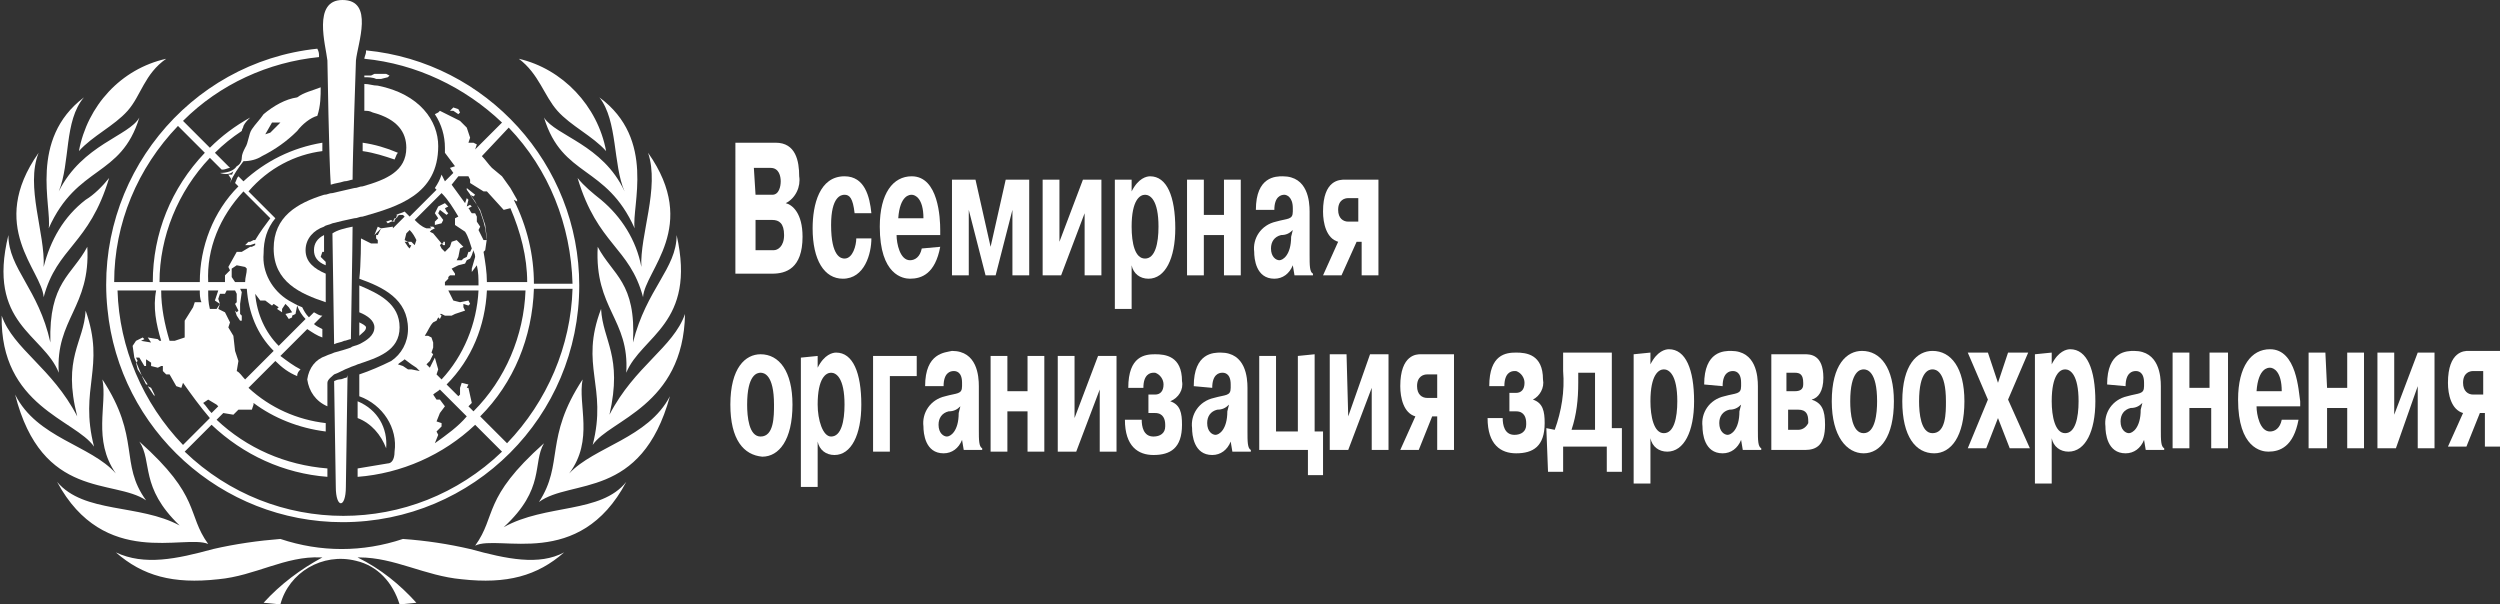 <?xml version="1.0" encoding="utf-8"?>
<!-- Generator: Adobe Illustrator 25.4.1, SVG Export Plug-In . SVG Version: 6.00 Build 0)  -->
<svg version="1.1" id="Layer_1" xmlns="http://www.w3.org/2000/svg" xmlns:xlink="http://www.w3.org/1999/xlink" x="0px" y="0px"
	 viewBox="0 0 148.9 36" style="enable-background:new 0 0 148.9 36;" xml:space="preserve">
<rect x="0" y="0" width="148.9" height="36" fill="#333333" stroke="none"/>
<style type="text/css">
	.st0{fill:#FFFFFF;}
</style>
<path class="st0" d="M18.7,14.9c0,0.4,0.2,0.7,0.7,0.9c0,0,0-0.1,0-0.2l-0.3-0.3l0.1-0.3h0.1c0-0.5,0-1,0-1l0,0
	C18.9,14.2,18.7,14.5,18.7,14.9 M9.2,23.6v-0.1L9,23.1L8.8,23L9.2,23.6z M25.9,13.2v0.2l0.4-0.1l0.1-0.2l-0.3-0.4l0.1-0.2l0.4,0.3
	l0.1-0.1l-0.1-0.1l-0.1-0.2l0.2-0.1l-0.2-0.2l-0.4,0.2L26,12.5l-0.1,0.2l0.2,0.3L26,13.1L25.9,13.2z M27.4,6.7l-0.1-0.2L27,6.4
	l-0.2,0.2H27l0.3,0.2L27.4,6.7z M10.6,7.5l1.6,1.6c-2,2.1-3.1,4.8-3.1,7.7H6.8C6.8,13.3,8.2,10,10.6,7.5 M9.6,20.3H9.5l-0.1-0.1
	l-0.6-0.1L9,20.4l-0.6-0.1l0.2-0.1l-0.1-0.1l-0.4,0.2l-0.2,0.3L8,21.3l0.5,1.2l0.2,0.4h0.1L8.2,22l-0.1-0.4l0.1-0.1l-0.1-0.2h0.2
	l0.3,0.5h0.1v-0.4L9,21.6v0.2l0.4,0.1l0.2-0.1h0.1v0.3l0.2,0.2h0.2l0.4,0.7l0.3,0.1l0.1-0.3c0.5,0.7,1,1.4,1.6,2.1l-1.6,1.6
	C8.5,24,7.1,20.7,7,17.3h2.3C9.1,18.3,9.3,19.3,9.6,20.3 M11.9,17.3c0,0.2,0,0.5,0.1,0.7h-0.4l-0.1,0.3L11,19.1v1l-0.6,0.2h-0.3
	c-0.3-1-0.5-2-0.5-3L11.9,17.3z M12.4,23.8l0.5,0.3l0.1,0.1l-0.4,0.4c-0.2-0.2-0.3-0.4-0.5-0.6L12.4,23.8z M14.5,11.4l1.6,1.6
	c-0.3,0.4-0.6,0.8-0.9,1.3h-0.1l-0.2,0.1h-0.1l-0.2,0.2h0.3l0.3-0.1v0.1L15,14.7h-0.1L14.4,15h-0.3l-0.5,0.9l0.1,0.2l-0.3,0.3v0.4
	h-1C12.3,14.8,13.1,12.9,14.5,11.4 M16.2,18.2l0.1-0.1l0.3,0.2l-0.1,0.1l0.3,0.2v-0.2l0.2-0.3l0.2,0.2l0.2,0.3L17,18.7l0.2,0.3
	l0.2-0.1v-0.1l0.2-0.1l0.1-0.5c0.1,0.3,0.3,0.6,0.5,0.8l-1.6,1.6c-0.8-0.8-1.3-1.9-1.4-3.1l0.3,0.4h0.3L16.2,18.2z M13.8,16.5V16
	l0.3-0.2l0.5,0.1l0.1,0.1c0,0.3-0.1,0.5-0.1,0.8H14L13.8,16.5z M13.1,18.1l-0.2,0.3h-0.4l0,0c-0.1-0.4-0.1-0.7-0.1-1.1H13l-0.2,0.6
	L13.1,18.1z M14.6,22.6c-0.2-0.2-0.3-0.4-0.5-0.5l0.1-0.6L14,20.9L13.9,20l-0.3-0.5l0.1-0.3l-0.3-0.6L13,18.4l0.1-0.3L13,17.8
	l0.1-0.3h0.3l0.1-0.2H14l0.1,0.2l0,0.5L14,18.1l0.2,0.4l-0.1,0.1L14,18.5l0,0l0.1,0.3l0.2,0.3h0.1v-0.3l-0.1-0.1v-0.2v-0.4l0.1-0.7
	l-0.1-0.2h0.4c0.1,1.4,0.6,2.7,1.6,3.7L14.6,22.6z M28.6,24.8c2-2,3.1-4.7,3.2-7.6h2.3c-0.1,3.4-1.5,6.7-3.9,9.2L28.6,24.8z
	 M27.9,24.2l0.2-0.2l-0.2-0.9h-0.1l0.1-0.2l-0.4-0.1l-0.1,0.3v0.4l-0.1,0.1l-0.7-0.7c1.5-1.5,2.3-3.5,2.4-5.6h2.3
	c-0.1,2.7-1.2,5.3-3.1,7.2L27.9,24.2z M25.9,26.4l0.2-0.5L26,25.7l0.3-0.3v-0.2L26,25.1l0.2-0.5l0.3-0.4l-0.3-0.4H26l-0.2-0.3
	c0.1-0.1,0.3-0.2,0.4-0.3l1.6,1.6C27.3,25.4,26.6,25.9,25.9,26.4 M25.6,21.9l-0.2-0.2l0.2-0.2l0.2-0.4L25.7,21l0.1-0.3v-0.3
	l-0.1-0.3L25.5,20h-0.1h-0.1c0.2-0.3,0.3-0.6,0.5-0.8l0.2-0.1l0.1-0.2l0.1,0.1l0.1-0.2l-0.1-0.1h0.1l0.2,0.1h0.4l0.2-0.1l0.6-0.2
	l-0.1-0.2v-0.2l0.3,0.1l0.1-0.1l-0.1-0.2L27.4,18L27,17.9l-0.3-0.6h1.8c-0.1,2-0.9,3.9-2.2,5.3L26,22.3l0.1-0.3l-0.2-0.7L25.6,21.9z
	 M24.7,13.1l1.6-1.6c0.4,0.4,0.7,0.9,1,1.4L27.1,13v0.4l0.6,0.4c0.2,0.3,0.3,0.7,0.4,1L28,15l-0.1,0l-0.1,0.3l-0.2,0.1l-0.1,0.1
	h-0.1h-0.2l0.1-0.2l0.1-0.5l0.2-0.1l-0.4-0.4l-0.3,0.1l-0.1,0.3L26.5,15l-0.2-0.2l-0.1-0.2l0.1-0.1l0.1,0.1h0.1v-0.2h-0.1v0.1h-0.1
	l-0.5-0.6l-0.2-0.1l0.1-0.1l0.2-0.1l-0.1-0.1h-0.2l0.1,0.1h-0.3C25.1,13.5,24.9,13.3,24.7,13.1 M25,22.1L24.5,22h-0.2L24,21.8
	l-0.3-0.1c0.1-0.1,0.3-0.2,0.4-0.3l0.4,0.3l0.3,0.2L25,22.1L25,22.1z M24.1,14.4h0.2l0,0l-0.2-0.1l0.1-0.4l0.2-0.2
	c0.2,0.2,0.3,0.4,0.4,0.6l-0.1,0.3l-0.2-0.2h-0.2l0.1,0.2h0.1l-0.1,0.2l-0.1-0.1L24.1,14.4z M26.9,16l0.4-0.2l0.4-0.1l0.1-0.2
	l0.2-0.1l0.1-0.2l0.1-0.3c0,0.1,0.1,0.2,0.1,0.4L28.1,16v0.2l0.3-0.4c0.1,0.4,0.1,0.8,0.1,1.2h-2v-0.2l0.2-0.2v-0.1l0.1-0.1h0.3
	v-0.1L26.9,16z M27.3,10.5h0.6l0.1,0.2v0.2l0.8,0.5H29l1,1.1l0.4-0.1c0.6,1.4,1,2.9,1,4.4H29c0-0.6-0.1-1.2-0.2-1.8l0.1-0.1l0.1-0.7
	l-0.1-0.8l-0.3-0.9L28,11.6l0.2,0.1l0.1-0.1l-0.5-0.4v0.1l0.5,0.7l0.3,0.6l0.2,0.6l0.1,0.4l0.1,0.7h-0.2c0,0-0.2-0.4-0.3-0.6
	l0.1-0.2l-0.2-0.3v-0.3l-0.1-0.2h-0.2c-0.1-0.1-0.1-0.2-0.2-0.3l0.1,0.1l0,0l-0.1-0.1l0.2-0.1L28,12.2l-0.2,0.1l0.1-0.4l-0.1-0.1
	l-0.1,0.3c-0.3-0.4-0.5-0.7-0.8-1.1L27.3,10.5z M30.3,7.6c2.4,2.5,3.7,5.8,3.8,9.3h-2.3c0-1.7-0.4-3.4-1.2-5l0,0l0.2,0.1v-0.1
	l-0.4-0.7l-0.5-0.7L29.3,10c-0.2-0.2-0.4-0.5-0.6-0.7L30.3,7.6z M23.5,21.3L23.5,21.3L23.5,21.3L23.5,21.3 M20.4,31.1
	c7.8,0,14.1-6.3,14.1-14.1c0-7.2-5.5-13.3-12.7-14v0.1c0,0.1-0.1,0.3-0.1,0.4c3.1,0.3,6,1.7,8.2,3.8l-1.6,1.6l0.1-0.3l-0.2-0.1h-0.3
	L28,8.2l-0.2-0.6l-0.4-0.4l-1.2-0.6l-0.1,0.1l-0.2,0.1c0.4,0.6,0.6,1.3,0.6,2c0,0.1,0,0.2,0,0.3l0.6,0.8L26.8,10l0.2,0.3l-0.5,0.5
	l-0.2-0.4c-0.1,0.3-0.2,0.5-0.4,0.8l0.1,0.1l-1.6,1.6c-0.1-0.1-0.2-0.2-0.3-0.3c-0.2,0.1-0.3,0.1-0.5,0.2l0.1,0.1L23.6,13l-0.1,0
	l-0.1,0.2l-0.1-0.1L23,13.2l0.1,0.1l0.2-0.1h0.2v-0.1l0.1-0.1v-0.1l0.2-0.1H24l0.1,0.1l-0.7,0.7v-0.1l-0.7,0.1L22.5,14h-0.2l0.4-0.4
	l-0.2-0.1L22.3,14h0.1v0.2l0.1,0.1v0.2h-0.2h-0.2l-0.6-0.3c0,0,0,1.6-0.1,2.4c1.4,0.5,2.9,1.2,2.9,3c0,0.8-0.4,1.5-1,1.9l0,0l0,0
	l0,0l0,0c-0.6,0.3-1.3,0.6-1.9,0.8v1.3c1.4,0.5,2.3,1.9,2.1,3.3c0,0.5-0.2,0.7-0.4,0.7l0,0c-0.6,0.1-1.2,0.2-1.8,0.3
	c0,0.2,0,0.3,0,0.5c2.6-0.2,5.1-1.3,7-3.1l1.6,1.6C24.6,32,16.3,32,11,26.9l1.6-1.6c1.9,1.8,4.3,2.9,6.9,3.1c0-0.1,0-0.3,0-0.5
	c-2.5-0.2-4.8-1.2-6.6-2.9l0.4-0.4l0.6,0.1l0.3-0.3H15l0.1-0.3V24c1.2,0.9,2.7,1.5,4.3,1.7c0-0.2,0-0.3,0-0.5
	c-1.7-0.2-3.3-0.9-4.6-2.1l1.6-1.6c0.4,0.4,0.8,0.7,1.3,0.9c0-0.2,0.1-0.3,0.2-0.4c-0.4-0.2-0.8-0.5-1.2-0.8l1.6-1.6
	c0.3,0.2,0.6,0.4,0.9,0.5c0-0.2,0-0.3,0-0.5c-0.2-0.1-0.4-0.2-0.5-0.3l0.5-0.5c-0.2,0-0.3-0.1-0.5-0.2l-0.3,0.3
	c-0.2-0.2-0.3-0.4-0.4-0.6c-0.3-0.1-0.6-0.3-0.8-0.4c-1-0.6-1.6-1.7-1.5-2.8c0-0.8,0.2-1.5,0.7-2.1l-1.6-1.6C16,10,17.6,9.2,19.2,9
	c0-0.2,0-0.3,0-0.5c-1.8,0.3-3.4,1.1-4.7,2.3l-0.3-0.3c-0.1,0.1-0.1,0.2-0.2,0.4l0.2,0.2c-1.5,1.5-2.3,3.6-2.3,5.7H9.5
	c0-2.7,1.1-5.4,3-7.4l0.7,0.7h0.1c0.1,0,0.3-0.1,0.4-0.1l-0.9-0.9c0.5-0.5,1-0.9,1.6-1.3c0-0.1,0.1-0.2,0.1-0.3
	c0.1-0.2,0.2-0.3,0.4-0.5c-0.9,0.5-1.7,1.1-2.4,1.8l-1.6-1.6C13.1,5,16,3.7,19,3.4V3.3c0-0.1,0-0.2-0.1-0.4
	C11.2,3.7,5.6,10.7,6.4,18.4C7.1,25.6,13.2,31.1,20.4,31.1 M13.8,10.7c0-0.1,0-0.2,0.1-0.3c-0.1,0-0.2,0-0.3,0L13.8,10.7z
	 M21.8,19.5c0-0.1-0.2-0.2-0.4-0.3l0,0c0,0.1,0,0.6,0,0.8C21.6,19.8,21.8,19.7,21.8,19.5 M23.1,4.6l0.1-0.1L23,4.4h-0.7l-0.2,0.1
	h-0.4v0.1c0.2,0,0.5,0,0.7,0.1h0.3L23.1,4.6z M23.7,9.1c-0.7-0.3-1.4-0.5-2.1-0.6c0,0.2,0,0.3,0,0.5c0.7,0.1,1.3,0.3,1.9,0.5
	C23.6,9.3,23.6,9.2,23.7,9.1 M32.4,7c1.1,3.6,3.7,2.8,5.4,6.6c-0.2-1.3,1.3-5.3-2.1-7.8c1.1,1.4,0.8,4,1.5,5.6
	C35.9,8.6,33.1,8.1,32.4,7 M7.6,6.6c0.8-0.9,1-2.2,2.3-3.1C7.2,4.1,5.2,6.3,4.7,9C5.5,8.1,6.8,7.5,7.6,6.6 M35.6,14.7
	c-0.2,3.7,1.9,4.3,1.7,7.5c0.9-2.2,4.2-2.9,3-8.2c0,2-1.8,3.2-2.6,6.4C37.9,16.8,36.5,16.4,35.6,14.7 M40.8,18.7c-0.7,2-3,3.1-4.5,6
	c0.8-3.5-0.4-4.4-0.5-6.3c-1.3,3.4,0.4,4.6-0.5,8.1C36.3,25,40.7,24.2,40.8,18.7 M38.2,15.9c-0.3-1.6-1.2-3-2.4-4
	c-0.5-0.4-1-0.8-1.4-1.3c1.2,4,3.1,4.1,3.9,7.1c0.1-1.6,3.4-4.2,0.3-8.6C39.3,11.2,38.1,14,38.2,15.9 M6.5,10.6
	c-0.4,0.5-0.9,1-1.4,1.3c-1.3,1-2.1,2.4-2.5,4c0.1-2-1.1-4.8-0.3-6.8c-3.1,4.4,0.2,7,0.3,8.6C3.4,14.7,5.3,14.6,6.5,10.6 M5.2,14.7
	c-0.9,1.7-2.3,2.1-2.2,5.7C2.3,17.2,0.5,16,0.5,14c-1.3,5.3,2.1,5.9,3,8.2C3.3,19,5.4,18.3,5.2,14.7 M28,32.7
	c-1.3-0.3-2.6-0.5-4-0.6c-2.4,0.8-4.9,0.8-7.3,0c-1.3,0.1-2.7,0.3-4,0.6c-2.2,0.6-4.1,1-5.8,0.2c1.6,1.4,3.4,1.9,6.1,1.6
	c2.2-0.2,4-1.4,6.1-1.3h0.1c-1.3,0.7-2.5,1.6-3.5,2.7l1,0.1c0.5-1.9,2.5-3.1,4.5-2.6c1.3,0.3,2.2,1.3,2.6,2.6l1-0.1
	c-1-1.1-2.1-2-3.5-2.7h0.1c2.1,0,3.9,1.1,6.1,1.3c2.7,0.3,4.5-0.2,6.1-1.6C32.1,33.7,30.2,33.3,28,32.7 M33.9,28.2
	c1.5-2,0.5-4.1,0.8-5.6c-2.3,3.5-1.1,5-2.6,7.3c1.9-1.4,6.1-0.1,7.8-6.3C38.6,26.1,35.4,26.6,33.9,28.2 M30,31.4
	c2.5-2.3,1.7-3.8,2.4-5c-3.7,3.3-2.8,4.3-4.1,6.1c1.4-0.7,6.2,1.5,9-3.8C35.8,30.6,32.5,30,30,31.4 M12.4,32.4
	c-1.3-1.8-0.4-2.8-4.1-6.1c0.8,1.2,0,2.7,2.4,5C8.3,30,5,30.6,3.4,28.7C6.2,33.9,11,31.8,12.4,32.4 M5.6,26.6
	c-0.9-3.5,0.7-4.7-0.5-8.1c-0.1,1.9-1.4,2.8-0.5,6.3c-1.5-2.9-3.8-4-4.5-6C0,24.2,4.5,25,5.6,26.6 M6.1,22.6
	c0.3,1.5-0.6,3.6,0.8,5.6c-1.5-1.7-4.7-2.1-6-4.7c1.6,6.3,5.9,5,7.8,6.3C7.1,27.6,8.4,26.1,6.1,22.6 M2.9,13.6
	c1.7-3.8,4.3-3,5.4-6.6c-0.6,1.1-3.4,1.6-4.8,4.4C4.2,9.7,3.8,7.2,5,5.8C1.7,8.3,3.1,12.3,2.9,13.6 M33.2,6.6
	C34,7.5,35.3,8.1,36.1,9c-0.5-2.7-2.6-4.9-5.2-5.5C32.1,4.4,32.4,5.7,33.2,6.6"/>
<path class="st0" d="M21.3,24.9c0.8,0.3,1.4,1,1.7,1.8c0.1-1.2-0.5-2.3-1.7-2.8V24.9"/>
<path class="st0" d="M26.1,8.7c0-1.5-1.1-3.1-3.6-3.6C22.2,5.1,22,5,21.7,5c0,0.2,0,0.7,0,0.7c0,0.2,0,0.7,0,0.9
	c0.2,0,0.3,0,0.5,0.1c1.5,0.4,2,1.2,2,2.1c0,1.4-1.2,1.9-2.6,2.3c-0.2,0-0.3,0.1-0.5,0.1c-0.4,0.1-0.9,0.2-1.3,0.3
	c-0.2,0-0.3,0.1-0.5,0.1c-1.6,0.5-3,1.3-3,3.2c0,2,1.6,2.7,3.1,3.2c0-0.6,0-1.1,0-1.7c-0.7-0.3-1.2-0.7-1.2-1.4s0.5-1.2,1.1-1.4
	c0.1-0.1,0.3-0.1,0.5-0.2c0.4-0.1,0.8-0.2,1.3-0.3c0.2,0,0.3-0.1,0.5-0.1C23.7,12.3,26.1,11.6,26.1,8.7"/>
<path class="st0" d="M18.3,22.6c0.1,0.7,0.5,1.3,1.2,1.6c0-0.1,0-1.4,0-1.4c0-0.2,0.3-0.4,0.4-0.5c0.3-0.1,0.6-0.3,0.9-0.4
	c0.2-0.1,0.3-0.1,0.5-0.2c1.2-0.4,2.5-0.8,2.5-2.2c0-1.4-1.2-2-2.4-2.5c0,0.5,0,1.1,0,1.6c0.5,0.2,0.9,0.5,0.9,0.9
	c0,0.5-0.5,0.8-0.9,1c-0.2,0.1-0.4,0.1-0.5,0.2c-0.3,0.1-0.6,0.2-1,0.3c-0.2,0.1-0.3,0.1-0.5,0.2C18.8,21.4,18.4,21.9,18.3,22.6"/>
<path class="st0" d="M16.1,7.9L15.8,8l0.4-0.7h0.5L16.1,7.9z M19.1,5.2c-0.5,0.2-1,0.3-1.4,0.6c-0.7,0.1-1.4,0.5-2,1
	c-0.2,0.3-0.5,0.6-0.7,0.9s-0.2,0.8-0.4,1.1c-0.1,0.2-0.2,0.4-0.2,0.6l0,0c0,0.2-0.1,0.4-0.3,0.5c-0.2,0.3-0.6,0.4-1,0.4
	c0.3,0.1,0.6,0.1,0.8-0.1c-0.1,0.2-0.1,0.4-0.2,0.7c0.2-0.5,0.5-0.9,0.8-1.3c0.4,0,0.8-0.1,1.1-0.3c0.8-0.4,1.5-0.9,2.1-1.5
	C18,7.4,18.5,7,18.9,6.9C19.1,6.3,19.1,5.7,19.1,5.2"/>
<path class="st0" d="M20.6,22.5c-0.1,0-0.2,0.1-0.4,0.1c-0.1,0-0.3,0.1-0.3,0.1S20,28.9,20,29c0,1.3,0.6,1.3,0.6,0
	c0-0.1,0.1-6.7,0.1-6.7S20.7,22.5,20.6,22.5"/>
<path class="st0" d="M19.9,20.5c0.2-0.1,0.4-0.1,0.6-0.2c0.1,0,0.3-0.1,0.4-0.1c0-0.4,0.1-5.7,0.1-6.7c-0.5,0.1-0.9,0.2-1.2,0.4
	C19.8,14.5,19.9,19.9,19.9,20.5"/>
<path class="st0" d="M20.4,0c-1.8,0-1,2.7-0.9,3.6c0,0,0.1,6.1,0.2,7.4c0.3-0.1,0.5-0.1,0.8-0.2c0.2,0,0.4-0.1,0.5-0.1
	c0-1.3,0.2-7.1,0.2-7.1C21.3,2.6,22.3,0,20.4,0"/>
<path class="st0" d="M45,14.9h1.1c0.2,0,0.6-0.2,0.6-0.9s-0.3-0.9-0.7-0.9h-1L45,14.9z M45,11.6h1c0.4,0,0.5-0.5,0.5-0.8
	S46.4,10,45.9,10h-1L45,11.6L45,11.6z M46.2,8.5c1.2,0,1.4,1.1,1.4,2c0.1,0.6-0.2,1.3-0.8,1.6l0,0c0.4,0.1,1,0.6,1,2
	c0,1.9-1,2.2-1.8,2.2h-2.2V8.5L46.2,8.5z"/>
<path class="st0" d="M51.9,14.2c0,0.9-0.4,2.4-1.7,2.4c-1.1,0-1.8-1.1-1.8-3c0-1.4,0.4-3.1,1.9-3.1c1.2,0,1.5,1.2,1.6,2.2h-1
	c-0.1-0.9-0.3-1.1-0.6-1.1c-0.2,0-0.8,0.1-0.8,1.8c0,1.9,0.6,2,0.8,2c0.5,0,0.7-0.8,0.7-1.2H51.9z"/>
<path class="st0" d="M55,13c0-1.2-0.5-1.4-0.7-1.4c-0.1,0-0.7,0-0.8,1.4H55z M56,14.7c-0.3,1.6-1.1,1.9-1.8,1.9
	c-0.4,0-1.8-0.2-1.8-3.1c0-2,0.8-3,1.9-3c1.6,0,1.7,2.5,1.7,3.2V14h-2.6c0,0.5,0.2,1.5,0.8,1.5c0.3,0,0.6-0.2,0.7-0.7L56,14.7z"/>
<polygon class="st0" points="57.7,12.5 57.7,12.5 57.7,12.7 57.7,16.4 56.7,16.4 56.7,10.7 58.1,10.7 59,14.7 59,14.7 59.9,10.7 
	61.3,10.7 61.3,16.4 60.3,16.4 60.3,12.7 60.3,12.5 60.3,12.5 59.3,16.4 58.7,16.4 "/>
<polygon class="st0" points="64.5,10.7 65.6,10.7 65.6,16.4 64.6,16.4 64.6,12.7 63.2,16.4 62.1,16.4 62.1,10.7 63.1,10.7 
	63.1,14.4 "/>
<path class="st0" d="M68.2,15.4c0.6,0,0.8-0.9,0.8-1.9c0-1.6-0.5-1.9-0.8-1.9s-0.8,0.3-0.8,1.9C67.4,14.5,67.6,15.4,68.2,15.4
	 M67.4,10.7v0.7l0,0c0.4-0.8,0.9-0.9,1.1-0.9c1,0,1.5,1.2,1.5,3.1c0,1.8-0.6,3-1.6,3c-0.5,0-0.9-0.3-1-0.8v2.6h-1v-7.7H67.4z"/>
<polygon class="st0" points="71.7,16.4 70.7,16.4 70.7,10.7 71.7,10.7 71.7,12.8 72.9,12.8 72.9,10.7 73.9,10.7 73.9,16.4 
	72.9,16.4 72.9,14 71.7,14 "/>
<path class="st0" d="M77,13.7c-0.2,0.2-0.4,0.3-0.7,0.3c-0.4,0.1-0.6,0.4-0.6,0.8c0,0.5,0.3,0.7,0.5,0.7s0.7-0.3,0.7-1.4L77,13.7z
	 M74.8,12.5c0-2,1.2-2,1.6-2c1.5,0,1.6,1.5,1.6,2.1v2.6c0,0.6,0,1,0.2,1.1v0.1h-1.1L77,15.8l0,0c-0.2,0.5-0.6,0.8-1.1,0.8
	c-1.1,0-1.2-1.2-1.2-1.6c-0.1-0.8,0.4-1.6,1.3-1.8c0.7-0.2,1-0.1,1-0.6c0-0.1,0-0.1,0-0.2c0-0.7-0.4-0.8-0.5-0.8
	c-0.2,0-0.6,0.1-0.6,0.9L74.8,12.5z"/>
<path class="st0" d="M80.3,11.8c-0.2,0-0.6,0.1-0.6,0.7c0,0.5,0.3,0.7,0.6,0.7h0.6v-1.4H80.3z M79.9,16.4h-1.1l0.9-2
	c-0.7-0.2-0.9-1.1-0.9-1.8c0-1.9,1-1.9,1.3-1.9h2v5.7h-1v-2h-0.3L79.9,16.4z"/>
<path class="st0" d="M46.1,24.1c0-1.8-0.6-1.9-0.8-1.9s-0.8,0.1-0.8,1.9c0,0.7,0.1,1.9,0.8,1.9C46.1,26,46.1,24.8,46.1,24.1
	 M43.5,24.1c0-2.2,0.9-3,1.8-3c1.1,0,1.9,1,1.9,3c0,2.1-0.8,3.1-1.8,3.1C44.3,27.1,43.5,26.2,43.5,24.1"/>
<path class="st0" d="M49.5,26c0.6,0,0.8-0.9,0.8-1.9c0-1.6-0.5-1.9-0.8-1.9s-0.8,0.3-0.8,1.9C48.7,25,49,26,49.5,26 M48.7,21.2v0.7
	l0,0c0.4-0.8,0.9-0.9,1.1-0.9c1,0,1.5,1.2,1.5,3.1c0,1.8-0.6,3-1.6,3c-0.5,0-0.9-0.3-1-0.8V29h-1v-7.7L48.7,21.2z"/>
<polygon class="st0" points="53,26.9 52,26.9 52,21.2 54.6,21.2 54.6,22.4 53,22.4 "/>
<path class="st0" d="M57.2,24.2c-0.2,0.2-0.4,0.3-0.7,0.3c-0.4,0.1-0.6,0.4-0.6,0.8c0,0.5,0.3,0.7,0.5,0.7s0.7-0.3,0.7-1.4
	L57.2,24.2z M55.1,23c0-2,1.2-2,1.6-2.1c1.5,0,1.6,1.5,1.6,2.1v2.6c0,0.6,0,1,0.2,1.1v0.1h-1.1l-0.1-0.6l0,0
	c-0.2,0.5-0.6,0.8-1.1,0.8c-1.1,0-1.2-1.2-1.2-1.6c-0.1-0.8,0.4-1.6,1.3-1.8c0.7-0.2,1-0.1,1-0.6v-0.2c0-0.7-0.4-0.7-0.5-0.7
	c-0.2,0-0.6,0.1-0.6,0.9L55.1,23z"/>
<polygon class="st0" points="60,26.9 59,26.9 59,21.2 60,21.2 60,23.3 61.2,23.3 61.2,21.2 62.2,21.2 62.2,26.9 61.2,26.9 
	61.2,24.5 60,24.5 "/>
<polygon class="st0" points="65.4,21.2 66.5,21.2 66.5,26.9 65.5,26.9 65.5,23.2 64.1,26.9 63,26.9 63,21.2 64,21.2 64,24.9 "/>
<path class="st0" d="M68,25c0,0.4,0.1,1,0.7,1c0.4,0,0.7-0.2,0.7-0.6v-0.1c0-0.3-0.1-0.7-0.6-0.7h-0.4v-1.1h0.4
	c0.3,0,0.5-0.2,0.5-0.6c0-0.3-0.2-0.6-0.5-0.7h-0.1c-0.2,0-0.6,0.1-0.6,0.9h-0.9c0-1.9,1-2,1.6-2s1.6,0.1,1.6,1.6
	c0.1,0.5-0.2,1-0.7,1.2l0,0c0.6,0.2,0.7,0.7,0.7,1.4c0,1.4-0.7,1.8-1.7,1.8c-0.9,0-1.7-0.5-1.7-2.1L68,25z"/>
<path class="st0" d="M73.2,24.1c-0.2,0.2-0.4,0.3-0.7,0.3c-0.4,0.1-0.6,0.4-0.6,0.8c0,0.5,0.3,0.7,0.5,0.7s0.7-0.3,0.7-1.4
	L73.2,24.1z M71.1,23c0-2,1.2-2,1.6-2c1.5,0,1.6,1.5,1.6,2.1v2.6c0,0.6,0,1,0.2,1.1v0.1h-1.1l-0.1-0.6l0,0c-0.2,0.5-0.6,0.8-1.1,0.8
	c-1.1,0-1.2-1.2-1.2-1.6c-0.1-0.8,0.4-1.6,1.3-1.8c0.7-0.2,1-0.1,1-0.6v-0.2c0-0.7-0.4-0.7-0.5-0.7c-0.2,0-0.6,0.1-0.6,0.9L71.1,23z
	"/>
<polygon class="st0" points="77.3,25.7 77.3,21.2 78.3,21.1 78.3,25.7 78.8,25.7 78.8,28.3 77.9,28.3 77.9,26.8 75,26.8 75,21.2 
	76,21.2 76,25.7 "/>
<polygon class="st0" points="81.6,21.1 82.7,21.1 82.7,26.8 81.7,26.8 81.7,23.1 80.3,26.8 79.2,26.8 79.2,21.1 80.2,21.1 
	80.3,24.8 "/>
<path class="st0" d="M85,22.3c-0.2,0-0.6,0.1-0.6,0.7c0,0.5,0.3,0.7,0.6,0.7h0.6v-1.4L85,22.3z M84.5,26.8h-1.1l0.9-2
	c-0.7-0.2-0.9-1.1-0.9-1.8c0-1.9,1-1.9,1.2-1.9h2v5.7h-1v-2h-0.3L84.5,26.8z"/>
<path class="st0" d="M89.5,24.9c0,0.4,0.1,1,0.7,1c0.4,0,0.7-0.2,0.7-0.6v-0.1c0-0.3-0.1-0.7-0.6-0.7h-0.4v-1.1h0.4
	c0.3,0,0.5-0.2,0.5-0.6c0-0.3-0.2-0.6-0.5-0.7h-0.1c-0.2,0-0.6,0.1-0.6,0.9h-0.9c0-1.9,1-2,1.6-2s1.6,0.1,1.6,1.6
	c0.1,0.5-0.2,1-0.6,1.2l0,0c0.6,0.2,0.7,0.7,0.7,1.4c0,1.4-0.7,1.8-1.7,1.8c-0.9,0-1.7-0.5-1.7-2.1L89.5,24.9z"/>
<path class="st0" d="M94,22.2v0.6c0,1-0.1,1.9-0.4,2.8H95v-3.4H94z M92.6,25.6c0.4-1.1,0.6-2.3,0.5-3.5V21H96v4.5h0.6v2.6h-0.9v-1.5
	h-2.6v1.5h-0.9l-0.1-2.6L92.6,25.6z"/>
<path class="st0" d="M103.7,24.1c-0.2,0.2-0.4,0.3-0.7,0.3c-0.4,0.1-0.6,0.4-0.6,0.8c0,0.5,0.3,0.7,0.5,0.7s0.7-0.3,0.7-1.4
	L103.7,24.1L103.7,24.1z M101.5,22.9c0-2,1.2-2,1.6-2c1.5,0,1.6,1.5,1.6,2.1v2.6c0,0.6,0,1,0.2,1.1v0.1h-1.1l-0.1-0.6l0,0
	c-0.2,0.5-0.6,0.8-1.1,0.8c-1.1,0-1.2-1.2-1.2-1.6c-0.1-0.8,0.4-1.6,1.3-1.8c0.7-0.2,1-0.1,1-0.6v-0.2c0-0.7-0.4-0.7-0.5-0.7
	c-0.2,0-0.6,0.1-0.6,0.9L101.5,22.9z"/>
<path class="st0" d="M106.5,25.6h0.6c0.3,0,0.5-0.2,0.6-0.4v-0.1c0-0.4-0.1-0.7-0.6-0.7h-0.6V25.6z M106.4,23.3h0.5
	c0.3,0,0.5-0.1,0.5-0.4v-0.1c0-0.5-0.2-0.6-0.5-0.6h-0.5V23.3z M107.5,21.1c0.3,0,1.1,0,1.1,1.4c0,0.8-0.3,1.2-0.7,1.3l0,0
	c0.6,0.2,0.8,0.6,0.8,1.5c0,1.2-0.5,1.5-1.2,1.5h-2v-5.7L107.5,21.1z"/>
<path class="st0" d="M111.8,23.9c0-1.8-0.6-1.9-0.8-1.9c-0.2,0-0.8,0.1-0.8,1.9c0,0.7,0.1,1.9,0.8,1.9
	C111.7,25.8,111.8,24.6,111.8,23.9 M109.1,23.9c0-2.2,0.9-3,1.8-3c1.1,0,1.9,1,1.9,3c0,2.1-0.8,3.1-1.8,3.1S109.1,26,109.1,23.9"/>
<path class="st0" d="M115.9,23.9c0-1.8-0.6-1.9-0.8-1.9c-0.2,0-0.8,0.1-0.8,1.9c0,0.7,0.1,1.9,0.8,1.9
	C115.9,25.8,115.9,24.6,115.9,23.9 M113.3,23.9c0-2.2,0.9-3,1.8-3c1.1,0,1.9,1,1.9,3c0,2.1-0.8,3.1-1.8,3.1
	C114.1,27,113.3,26,113.3,23.9"/>
<polygon class="st0" points="119.6,21 120.8,21 119.6,23.8 120.9,26.7 119.7,26.7 119,24.9 118.3,26.7 117.2,26.7 118.4,23.8 
	117.2,21 118.4,21 119,22.8 "/>
<path class="st0" d="M123,25.8c0.6,0,0.8-0.9,0.8-1.9c0-1.6-0.5-1.9-0.8-1.9s-0.8,0.3-0.8,1.9C122.2,24.8,122.4,25.8,123,25.8
	 M122.2,21v0.7l0,0c0.4-0.8,0.9-0.9,1.1-0.9c1,0,1.5,1.2,1.5,3.1c0,1.8-0.6,3-1.6,3c-0.5,0-0.9-0.3-1-0.8v2.7h-1v-7.7L122.2,21z"/>
<path class="st0" d="M99.1,25.8c0.6,0,0.8-0.9,0.8-1.9c0-1.6-0.5-1.9-0.8-1.9s-0.8,0.3-0.8,1.9C98.3,24.8,98.5,25.8,99.1,25.8
	 M98.3,21v0.7l0,0c0.4-0.8,0.9-0.9,1.1-0.9c1,0,1.5,1.2,1.5,3.1c0,1.8-0.6,3-1.6,3c-0.5,0-0.9-0.3-1-0.8v2.7h-1v-7.7L98.3,21z"/>
<path class="st0" d="M127.6,24c-0.2,0.2-0.4,0.3-0.7,0.3c-0.4,0.1-0.6,0.4-0.6,0.8c0,0.5,0.3,0.7,0.5,0.7s0.7-0.3,0.7-1.4L127.6,24z
	 M125.5,22.9c0-2,1.2-2,1.6-2c1.5,0,1.6,1.5,1.6,2.1v2.6c0,0.6,0,1,0.2,1.1v0.1h-1.1l-0.1-0.6l0,0c-0.2,0.5-0.6,0.8-1.1,0.8
	c-1.1,0-1.2-1.2-1.2-1.6c-0.1-0.8,0.4-1.6,1.3-1.8c0.7-0.2,1-0.1,1-0.6v-0.2c0-0.7-0.4-0.7-0.5-0.7c-0.2,0-0.6,0.1-0.6,0.9
	L125.5,22.9z"/>
<polygon class="st0" points="130.4,26.7 129.4,26.7 129.4,21 130.4,21 130.4,23.1 131.6,23.1 131.6,21 132.7,21 132.7,26.7 
	131.7,26.7 131.7,24.3 130.4,24.3 "/>
<path class="st0" d="M135.9,23.3c0-1.2-0.5-1.4-0.7-1.4c-0.1,0-0.7,0-0.8,1.4H135.9z M136.9,25c-0.3,1.6-1.1,1.9-1.8,1.9
	c-0.4,0-1.8-0.2-1.8-3.1c0-2,0.8-3,1.9-3c1.6,0,1.7,2.5,1.8,3.1v0.3h-2.6c0,0.5,0.2,1.5,0.8,1.5c0.3,0,0.6-0.2,0.7-0.7L136.9,25z"/>
<polygon class="st0" points="138.6,26.7 137.5,26.7 137.5,21 138.5,21 138.6,23.1 139.8,23.1 139.8,21 140.8,21 140.8,26.7 
	139.8,26.7 139.8,24.3 138.6,24.3 "/>
<polygon class="st0" points="144,21 145,21 145,26.7 144,26.7 144,23 142.7,26.7 141.6,26.7 141.6,21 142.6,21 142.6,24.7 "/>
<path class="st0" d="M147.3,22.1c-0.2,0-0.6,0.1-0.6,0.7c0,0.5,0.3,0.7,0.6,0.7h0.6v-1.4L147.3,22.1z M146.9,26.6h-1.1l0.9-2
	c-0.7-0.2-0.9-1.1-0.9-1.8c0-1.9,1-1.9,1.2-1.9h2v5.7h-1v-2h-0.3L146.9,26.6z"/>
</svg>
